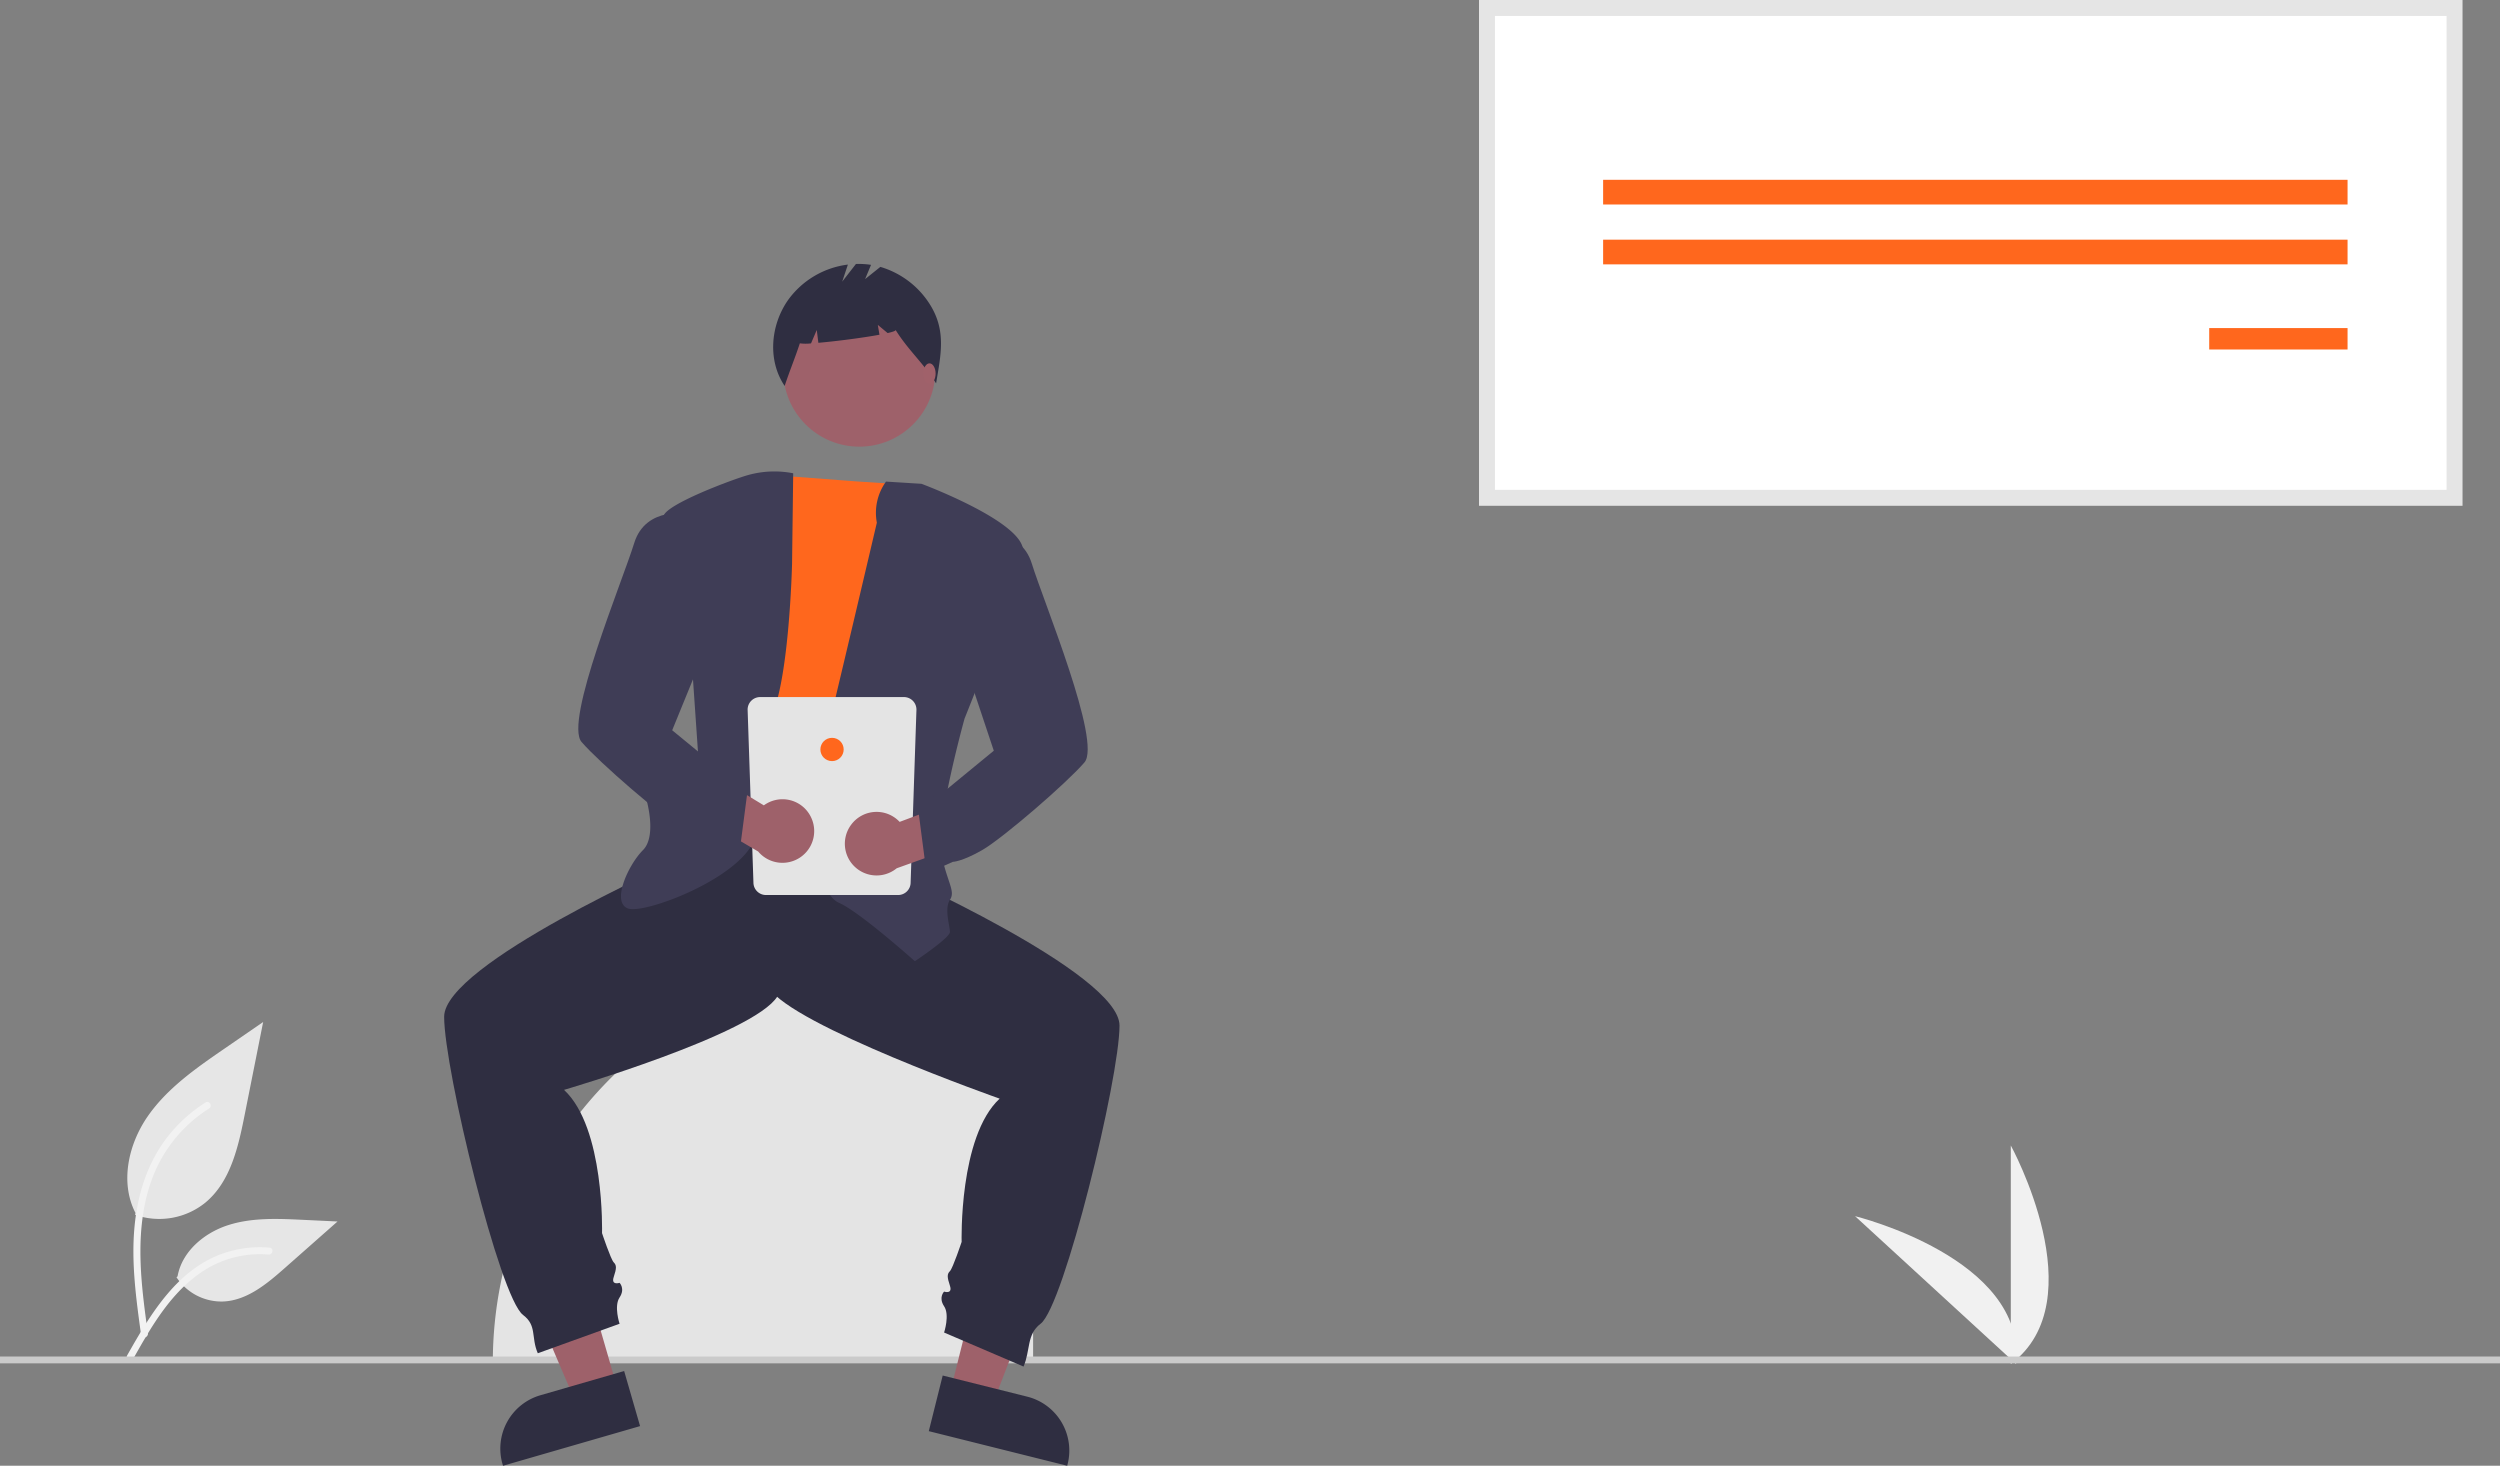 <svg data-name="Layer 1" xmlns="http://www.w3.org/2000/svg" width="827.467" height="485.149" viewBox="0 0 827.467 485.149" xmlns:xlink="http://www.w3.org/1999/xlink"><rect x="0" y="0" width="827.467" height="485.149" fill="#808080" stroke="none"/><path d="M851.811,658.894v-72.34S880.003,637.84,851.811,658.894Z" transform="translate(-186.266 -207.426)" fill="#f1f1f1"/><path d="M853.552,658.882l-53.29-48.921S857.108,623.876,853.552,658.882Z" transform="translate(-186.266 -207.426)" fill="#f1f1f1"/><path id="bd6ed7a0-4f55-4d16-8470-689021da7a06-355" data-name="Path 438" d="M230.961,609.509a24.215,24.215,0,0,0,23.383-4.119c8.19-6.874,10.758-18.196,12.847-28.682l6.18-31.017-12.938,8.908c-9.305,6.406-18.818,13.019-25.26,22.298s-9.252,21.947-4.078,31.988" transform="translate(-186.266 -207.426)" fill="#e6e6e6"/><path id="baf5ae41-137e-4be8-91e2-4250e376e90d-356" data-name="Path 439" d="M232.959,649.22c-1.628-11.864-3.304-23.881-2.159-35.872,1.015-10.649,4.264-21.049,10.878-29.579a49.206,49.206,0,0,1,12.625-11.44c1.262-.796,2.424,1.204,1.167,1.997A46.779,46.779,0,0,0,236.966,596.651c-4.029,10.246-4.675,21.416-3.982,32.3.419,6.582,1.311,13.121,2.206,19.653a1.198,1.198,0,0,1-.808,1.423,1.163,1.163,0,0,1-1.423-.808Z" transform="translate(-186.266 -207.426)" fill="#f2f2f2"/><path id="f85335d1-6f5c-42b1-a998-da22cf645fb6-357" data-name="Path 442" d="M244.68,630.183a17.825,17.825,0,0,0,15.531,8.019c7.864-.373,14.418-5.86,20.317-11.07l17.452-15.409-11.55-.553c-8.306-.398-16.827-.771-24.738,1.793s-15.208,8.726-16.654,16.915" transform="translate(-186.266 -207.426)" fill="#e6e6e6"/><path id="a8d439ae-3464-4578-ba51-6c0ded705d6f-358" data-name="Path 443" d="M228.356,656.039c7.84-13.871,16.932-29.288,33.181-34.216a37.026,37.026,0,0,1,13.955-1.441c1.482.128,1.112,2.412-.367,2.285a34.398,34.398,0,0,0-22.272,5.892c-6.28,4.275-11.17,10.218-15.308,16.519-2.535,3.861-4.806,7.884-7.076,11.903C229.744,658.266,227.622,657.339,228.356,656.039Z" transform="translate(-186.266 -207.426)" fill="#f2f2f2"/><path d="M678.439,372.194H998.691V210.068H678.439Z" transform="translate(-186.266 -207.426)" fill="#fff"/><path d="M1001.333,374.836H675.797v-167.41h325.536ZM681.08,369.552H996.049V212.709H681.08Z" transform="translate(-186.266 -207.426)" fill="#e5e5e5"/><rect x="530.613" y="59.513" width="246.398" height="8.171" fill="#ff671d"/><rect x="530.613" y="79.329" width="246.398" height="8.171" fill="#ff671d"/><rect x="731.22" y="108.588" width="45.791" height="7.091" fill="#ff671d"/><path d="M482.386,525.391h0a45.825,45.825,0,0,1,45.825,45.825v87.18H349.381v-0A133.005,133.005,0,0,1,482.386,525.391Z" transform="translate(-186.266 -207.426)" fill="#e4e4e4"/><rect y="448.991" width="827.467" height="2.258" fill="#cacaca"/><polygon points="204.322 459.424 190.252 463.494 167.856 411.162 188.622 405.154 204.322 459.424" fill="#9e616a"/><path d="M398.122,679.45,352.755,692.574l-.166-.574a18.383,18.383,0,0,1,12.549-22.767l.001-0,27.709-8.016Z" transform="translate(-186.266 -207.426)" fill="#2f2e41"/><polygon points="314.484 460.825 328.693 464.378 349.159 411.261 328.188 406.018 314.484 460.825" fill="#9e616a"/><path d="M498.286,662.705l27.983,6.997.001 0a18.383,18.383,0,0,1,13.373,22.293l-.145.58-45.817-11.456Z" transform="translate(-186.266 -207.426)" fill="#2f2e41"/><path d="M424.236,477.196l-14.515,15.483s-76.448,33.869-76.448,51.288,18.386,92.899,26.128,98.705c4.663,3.516,2.555,7.304,4.869,12.666l27.066-9.763s-1.935-5.806,0-8.709,0-4.839,0-4.839-2.903.968-1.935-1.935.968-3.871,0-4.838-3.871-9.677-3.871-9.677.968-34.837-12.58-47.417c0,0,62.9-18.386,70.642-30.966s9.677-58.062,9.677-58.062Z" transform="translate(-186.266 -207.426)" fill="#2f2e41"/><path d="M465.847,470.422l14.515,25.16s76.448,33.869,76.448,51.288-18.386,92.899-26.128,98.705c-4.663,3.516-3.327,8.805-5.64,14.168l-26.294-11.265s1.935-5.806,0-8.709,0-4.838,0-4.838,2.903.968,1.935-1.935-.968-3.871,0-4.839,3.871-9.677,3.871-9.677-.968-34.837,12.58-47.417c0,0-68.707-24.192-76.448-36.773-9.915-16.111-2.665-82.271-4.839-59.997Z" transform="translate(-186.266 -207.426)" fill="#2f2e41"/><circle cx="284.419" cy="122.68" r="25.16" fill="#9e616a"/><path d="M488.104,367.846s.232.449-43.951-3.021c0,0-24.755,9.795-23.788,16.569s-1.935,99.673-1.935,99.673,40.643,11.612,52.256,0S488.104,367.846,488.104,367.846Z" transform="translate(-186.266 -207.426)" fill="#ff671d"/><path d="M479.527,366.826l11.746.734s34.571,12.866,33.604,22.543-19.354,55.159-19.354,55.159-9.677,34.837-7.742,44.514,4.838,12.58,2.903,15.483,0,8.709,0,10.645-11.612,9.677-11.612,9.677-18.386-16.451-25.16-19.354-11.612-25.16-6.774-44.514,19.354-81.287,19.354-81.287A17.64,17.64,0,0,1,479.527,366.826Z" transform="translate(-186.266 -207.426)" fill="#3f3d56"/><path d="M448.805,364.076a32.363,32.363,0,0,0-14.794.548c-5.028,1.371-28.161,9.996-28.161,13.867s9.677,52.256,9.677,52.256l1.935,28.063-17.419,12.58s3.871,12.58-.968,17.419-10.645,17.419-4.838,19.354S435.849,496.55,436.816,482.034s-2.903-25.16,3.871-35.805,7.742-52.256,7.742-52.256Z" transform="translate(-186.266 -207.426)" fill="#3f3d56"/><path d="M494.184,308.398a29.058,29.058,0,0,0-16.53-12.636l-5.054,4.043,1.965-4.716a26.751,26.751,0,0,0-4.995-.289l-4.547,5.846,1.882-5.646a28.781,28.781,0,0,0-19.854,11.81c-5.787,8.345-6.764,19.95-1.072,28.36,1.563-4.802,3.459-9.308,5.022-14.11a14.213,14.213,0,0,0,3.702.018l1.901-4.436.531,4.248c5.892-.513,14.632-1.64,20.218-2.673l-.543-3.259,3.25,2.708c1.711-.394,2.728-.751,2.644-1.024,4.155,6.698,9.239,10.975,13.393,17.673C497.674,324.868,499.49,317.016,494.184,308.398Z" transform="translate(-186.266 -207.426)" fill="#2f2e41"/><ellipse cx="307.644" cy="123.648" rx="2.032" ry="3.387" fill="#a0616a"/><path d="M483.523,503.667H439.792a4.15,4.15,0,0,1-4.15-4.15v0l-1.927-57.22a4.15,4.15,0,0,1,4.15-4.15h47.585a4.15,4.15,0,0,1,4.15,4.15v0l-1.927,57.22a4.15,4.15,0,0,1-4.15,4.15Z" transform="translate(-186.266 -207.426)" fill="#e4e4e4"/><circle cx="275.391" cy="248.065" r="3.854" fill="#ff671d"/><path d="M468.037,480.338a10.449,10.449,0,0,1,15.997-.878l22.357-8.382,8.407,12.344-31.739,11.394a10.505,10.505,0,0,1-15.023-14.478Z" transform="translate(-186.266 -207.426)" fill="#9e616a"/><path d="M454.649,477.812a10.448,10.448,0,0,0-15.559-3.823L418.67,461.615l-10.546,10.575L437.206,489.26a10.505,10.505,0,0,0,17.443-11.448Z" transform="translate(-186.266 -207.426)" fill="#9e616a"/><path d="M509.394,384.297s14.515-2.903,18.386,9.677,23.225,59.03,17.419,65.803-27.096,25.16-33.869,29.031-9.677,3.871-9.677,3.871l-8.709,3.871-2.903-22.257,9.932-5.884L515.2,455.907l-8.709-26.128Z" transform="translate(-186.266 -207.426)" fill="#3f3d56"/><path d="M414.559,377.523S400.044,374.62,396.173,387.2s-23.225,59.03-17.419,65.803,27.096,25.16,33.869,29.031,9.677,3.871,9.677,3.871l8.709,3.871,2.903-22.257-9.932-5.884-15.228-12.503,14.032-34.353Z" transform="translate(-186.266 -207.426)" fill="#3f3d56"/></svg>